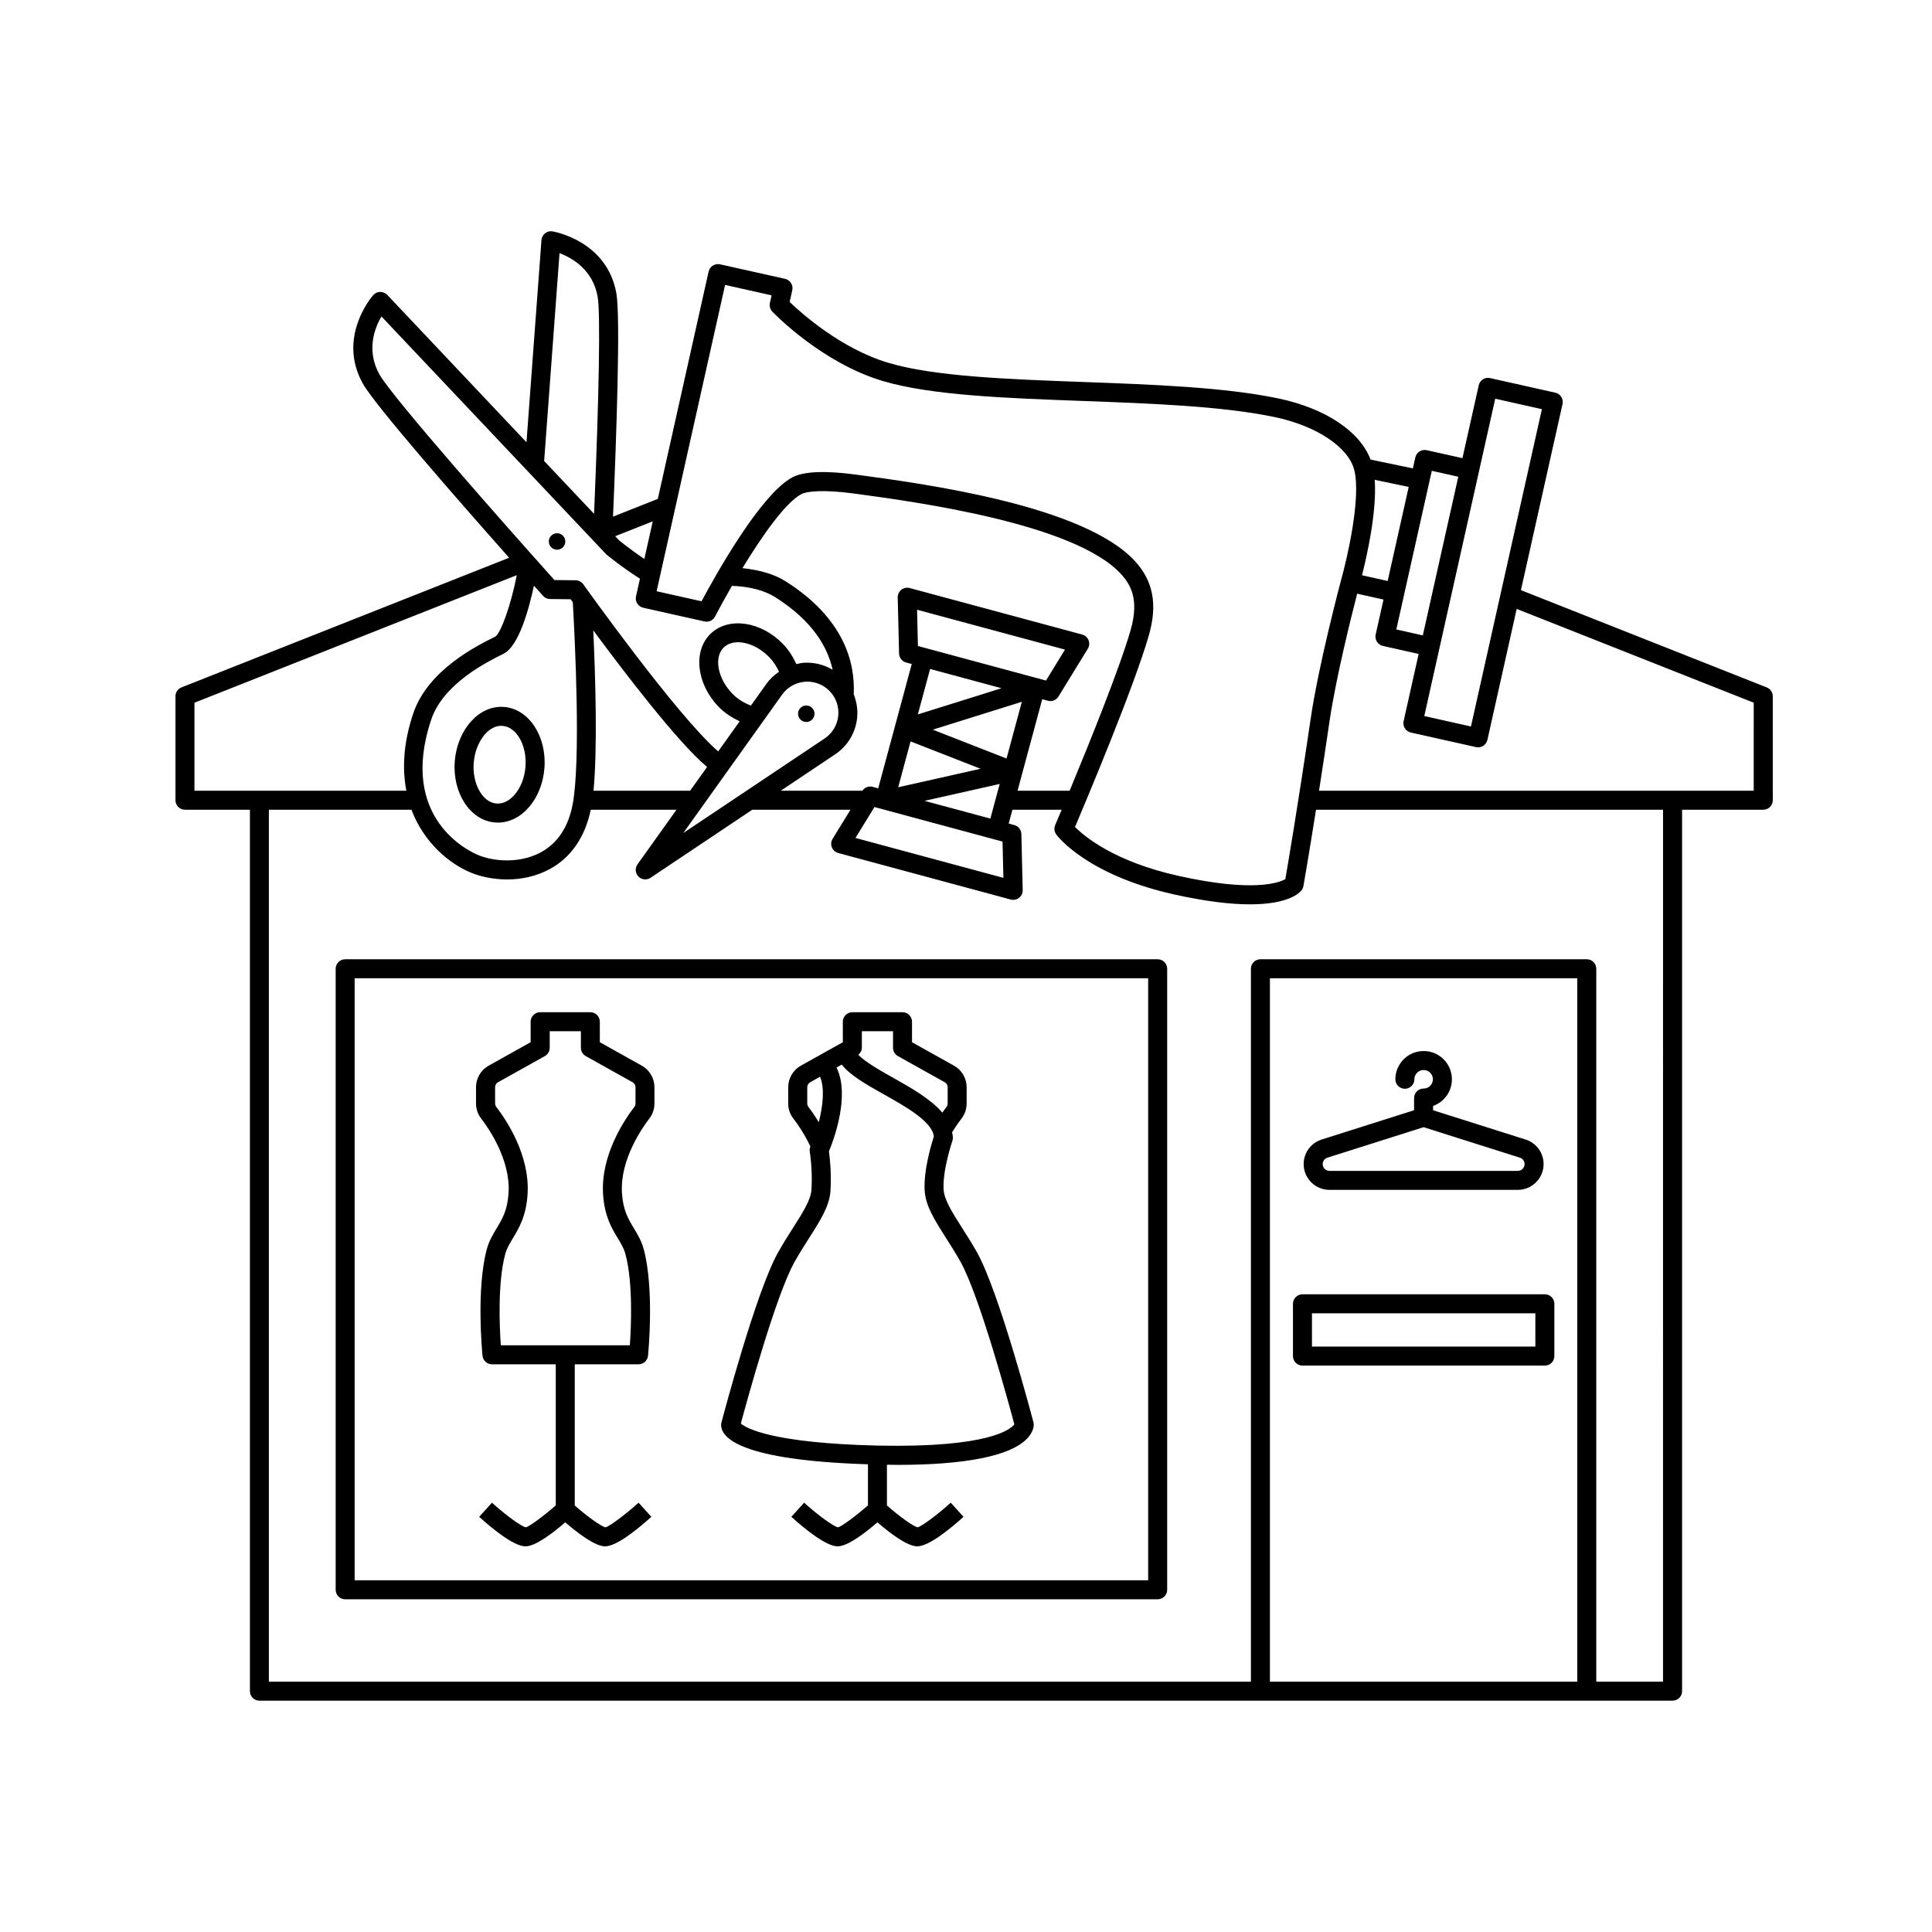 <?xml version="1.0" encoding="UTF-8"?>
<!-- Uploaded to: ICON Repo, www.svgrepo.com, Generator: ICON Repo Mixer Tools -->
<svg fill="#000000" width="800px" height="800px" version="1.1" viewBox="144 144 512 512" xmlns="http://www.w3.org/2000/svg">
 <path d="m496.31 459.33h49.938c3.769-0.012 6.828-3.078 6.82-6.844-0.012-2.988-1.922-5.594-4.766-6.496l-24.523-7.766 0.004-1.133c2.894-1.027 4.981-3.797 4.988-7.047 0.004-2.004-0.773-3.883-2.184-5.305-1.41-1.418-3.293-2.199-5.293-2.203h-0.016c-1.996 0-3.879 0.777-5.289 2.184-1.418 1.41-2.199 3.293-2.203 5.293-0.004 1.391 1.121 2.519 2.516 2.523h0.004c1.387 0 2.516-1.125 2.519-2.516 0-0.66 0.254-1.273 0.723-1.738 0.461-0.457 1.078-0.715 1.73-0.715h0.004c1.352 0 2.457 1.105 2.449 2.457-0.004 1.352-1.105 2.457-2.457 2.457h-0.008c-1.387 0-2.516 1.121-2.519 2.516l-0.008 3.234-24.488 7.762c-2.844 0.898-4.758 3.508-4.766 6.496-0.008 3.762 3.051 6.832 6.824 6.84zm-0.531-8.535 25.5-8.078 25.5 8.078c0.742 0.234 1.25 0.922 1.25 1.703 0 0.988-0.801 1.797-1.785 1.797h-49.93c-0.988 0-1.789-0.809-1.789-1.797 0-0.781 0.508-1.465 1.254-1.703zm-44.984-52.578h-215.32c-1.391 0-2.519 1.125-2.519 2.519v164.57c0 1.391 1.125 2.519 2.519 2.519h215.32c1.391 0 2.519-1.125 2.519-2.519v-164.57c0-1.395-1.125-2.519-2.519-2.519zm-2.519 164.57h-210.29v-159.54h210.29zm-169.5-102.67c-0.285 4.633-1.676 6.941-3.16 9.387-0.988 1.645-2.016 3.344-2.629 5.629-2.824 10.629-1.188 27.445-1.113 28.152 0.129 1.289 1.211 2.269 2.504 2.269h16.906v37.395c-3.398 2.977-7.047 5.621-7.93 5.812-1.176-0.207-5.367-3.258-8.98-6.527l-3.387 3.738c3.227 2.922 9.113 7.824 12.254 7.824 2.676 0 7.238-3.5 10.555-6.359 3.32 2.859 7.891 6.359 10.566 6.359 3.141 0 9.023-4.898 12.25-7.824l-3.387-3.738c-3.606 3.273-7.805 6.32-8.758 6.527-1.086-0.191-4.754-2.812-8.152-5.789v-37.418h16.91c1.293 0 2.375-0.98 2.504-2.269 0.074-0.715 1.707-17.523-1.113-28.152-0.609-2.281-1.637-3.984-2.633-5.629-1.477-2.445-2.875-4.754-3.16-9.387-0.543-8.832 5.434-17.328 7.281-19.73 0.871-1.141 1.328-2.504 1.328-3.957v-4.309c0-2.367-1.285-4.555-3.352-5.711l-11.121-6.211v-5.434c0-1.391-1.125-2.519-2.519-2.519h-13.297c-1.391 0-2.519 1.125-2.519 2.519v5.434l-11.121 6.211c-2.07 1.16-3.356 3.344-3.356 5.711v4.309c0 1.445 0.461 2.812 1.34 3.961 1.863 2.398 7.836 10.895 7.289 19.727zm-3.57-27.996c0-0.543 0.301-1.047 0.777-1.312l12.41-6.934c0.797-0.441 1.289-1.289 1.289-2.199v-4.387h8.262v4.387c0 0.91 0.492 1.758 1.289 2.199l12.41 6.934c0.477 0.266 0.773 0.766 0.773 1.312v4.309c0 0.348-0.094 0.633-0.289 0.891-2.707 3.519-8.941 12.812-8.309 23.098 0.359 5.875 2.309 9.098 3.879 11.684 0.887 1.465 1.648 2.731 2.07 4.32 2.012 7.57 1.492 19.211 1.152 24.09h-34.203c-0.336-4.875-0.859-16.512 1.156-24.082 0.422-1.594 1.188-2.859 2.07-4.324 1.566-2.59 3.512-5.809 3.871-11.68 0.633-10.293-5.598-19.586-8.301-23.098-0.207-0.266-0.301-0.551-0.301-0.895zm84.035-100.49c0.84 0.867 0.82 2.246-0.047 3.086-0.867 0.84-2.246 0.82-3.086-0.047-0.84-0.867-0.82-2.25 0.047-3.09 0.863-0.836 2.246-0.816 3.086 0.051zm-69.184-42.613c-0.84-0.867-0.82-2.246 0.047-3.09 0.867-0.84 2.246-0.816 3.09 0.047 0.84 0.867 0.82 2.246-0.047 3.09-0.867 0.84-2.25 0.816-3.09-0.047zm199.11 216.88h64.234c1.391 0 2.519-1.125 2.519-2.519v-13.855c0-1.391-1.125-2.519-2.519-2.519h-64.234c-1.391 0-2.519 1.125-2.519 2.519v13.855c0 1.395 1.129 2.519 2.519 2.519zm2.519-13.855h59.199v8.816h-59.199zm-214.05-160.69c-6.582-0.586-12.43 5.902-13.113 14.344v0.004c-0.684 8.438 4.09 15.734 10.633 16.262 0.266 0.023 0.531 0.035 0.793 0.035 3.035 0 5.938-1.438 8.246-4.109s3.758-6.316 4.078-10.27c0.684-8.434-4.09-15.73-10.637-16.266zm2.746 23.242c-1.426 1.637-3.086 2.484-4.816 2.348-3.715-0.301-6.469-5.266-6.023-10.832 0.457-5.586 4.019-10.129 7.684-9.738 3.715 0.305 6.477 5.269 6.027 10.84-0.234 2.891-1.258 5.512-2.871 7.383zm93.633 177.46v10.887c-3.398 2.981-7.047 5.625-7.938 5.816-1.172-0.207-5.367-3.258-8.973-6.527l-3.387 3.738c3.227 2.922 9.113 7.824 12.25 7.824 2.676 0 7.246-3.5 10.562-6.356 3.316 2.859 7.887 6.356 10.559 6.356 3.144 0 9.027-4.898 12.254-7.824l-3.387-3.738c-3.606 3.273-7.805 6.32-8.762 6.527-1.082-0.191-4.746-2.812-8.148-5.789v-10.797c0.934 0.012 1.895 0.035 2.801 0.035 17.832 0 29.578-2.309 34.121-6.742 1.84-1.797 1.988-3.43 1.988-3.887 0-0.215-0.031-0.434-0.082-0.645-0.367-1.418-9.164-34.801-14.996-45.113-1.352-2.391-2.723-4.543-3.977-6.508-2.609-4.109-4.668-7.352-4.836-10.066-0.32-5.144 2.297-12.816 2.32-12.891 0.09-0.266 0.137-0.543 0.137-0.82 0-0.562-0.141-1.086-0.242-1.621l0.102 0.062c0.961-1.57 1.855-2.805 2.449-3.578 0.875-1.141 1.34-2.508 1.34-3.965v-4.309c0-2.367-1.285-4.555-3.352-5.711l-11.125-6.211v-5.434c0-1.391-1.125-2.519-2.519-2.519h-13.297c-1.391 0-2.519 1.125-2.519 2.519v5.434l-11.121 6.211c-2.066 1.156-3.352 3.344-3.352 5.711v4.309c0 1.453 0.457 2.812 1.34 3.965 0.988 1.277 2.894 3.949 4.527 7.414l0.027-0.012c-0.191 0.449-0.27 0.938-0.188 1.418 0.012 0.051 0.789 4.703 0.457 10.043-0.168 2.711-2.231 5.949-4.836 10.051-1.258 1.977-2.633 4.133-3.988 6.535-5.84 10.312-14.66 43.711-15.035 45.125-0.055 0.207-0.082 0.422-0.082 0.641-0.004 3.473 5.195 9.363 38.906 10.441zm-1.613-110.38v-4.387h8.262v4.387c0 0.914 0.492 1.758 1.289 2.199l12.414 6.934c0.477 0.266 0.773 0.766 0.773 1.312v4.309c0 0.344-0.094 0.629-0.297 0.891-0.309 0.398-0.699 0.934-1.121 1.531-3.117-3.641-8.34-6.598-13.184-9.316-3.387-1.895-7.32-4.148-9.078-6.004 0.551-0.469 0.941-1.109 0.941-1.855zm-14.176 15.652c-0.203-0.262-0.297-0.547-0.297-0.895v-4.309c0-0.547 0.297-1.047 0.773-1.312l2.613-1.461c1.246 2.859 0.82 7.586-0.332 12.043-1.09-1.789-2.109-3.223-2.758-4.066zm-3.609 40.996c1.309-2.316 2.633-4.398 3.852-6.309 2.996-4.715 5.367-8.438 5.613-12.441 0.289-4.68-0.172-8.793-0.402-10.445 1.262-3.027 5.66-14.844 2.008-22.223l1.383-0.773c2.176 2.785 6.297 5.16 11.008 7.801 5.805 3.254 12.992 7.281 13.398 11.242-0.609 1.891-2.766 8.973-2.43 14.375 0.246 4.016 2.613 7.738 5.613 12.457 1.215 1.902 2.535 3.981 3.836 6.289 5.055 8.934 12.965 38.102 14.312 43.164-0.891 1.23-6.519 6.262-36.215 5.637-28.254-0.668-34.906-4.676-36.262-5.844 1.527-5.684 9.293-34.121 14.285-42.93zm257.59-152.15-65.148-25.781 11.023-49.316c0.301-1.359-0.551-2.707-1.91-3.012l-17.285-3.867c-0.66-0.145-1.344-0.031-1.898 0.336-0.562 0.355-0.961 0.926-1.109 1.574l-4.316 19.312-9.477-2.117c-1.387-0.289-2.699 0.562-3.012 1.91l-0.652 2.914-11.211-2.336c-2.832-7.461-11.945-13.594-24.457-16.203-14.27-2.977-33.184-3.676-51.477-4.348-20.344-0.746-39.559-1.461-51.762-5.059-12.531-3.691-23.121-13.145-26.254-16.152l0.699-3.121c0.145-0.656 0.023-1.34-0.336-1.898-0.355-0.566-0.926-0.965-1.574-1.113l-17.246-3.852c-1.352-0.281-2.699 0.551-3.012 1.91l-13.469 60.262-11.867 4.695c0.91-21.508 1.996-52.91 0.891-59.152-2.441-13.836-16.332-16.34-16.922-16.438-0.707-0.133-1.418 0.059-1.973 0.5-0.555 0.438-0.906 1.086-0.961 1.797l-3.973 53.582-36.895-39.059c-0.484-0.512-1.234-0.766-1.871-0.785-0.707 0.016-1.383 0.324-1.852 0.855-0.395 0.453-9.59 11.152-2.754 23.434 3.211 5.773 25.828 31.574 38.777 46.164l-86.832 34.359c-0.965 0.379-1.594 1.309-1.594 2.344v27.551c0 1.391 1.125 2.519 2.519 2.519h17.211v233.59c0 1.391 1.125 2.519 2.519 2.519h374.5c1.391 0 2.519-1.125 2.519-2.519v-233.59h21.516c1.391 0 2.519-1.125 2.519-2.519l-0.004-27.551c0-1.031-0.629-1.961-1.594-2.34zm-71.957-76.508 12.367 2.769-18.801 84.094-12.367-2.769zm-16.809 19.105 7.019 1.57-9.398 42.043-7.023-1.57zm-11.695 29.199-6.801-1.52c1.293-5.086 3.957-16.836 3.375-25.289l9 1.875zm-175.59-78.457 12.324 2.754-0.449 2.023c-0.184 0.82 0.059 1.68 0.637 2.289 0.531 0.555 13.18 13.652 29.41 18.43 12.816 3.777 32.34 4.496 53.004 5.258 18.086 0.668 36.785 1.359 50.641 4.246 11.133 2.32 19.645 7.977 21.176 14.07 1.836 7.301-1.891 23.457-3.492 29.105-0.242 0.91-5.949 22.395-8.059 36.742-3.426 23.305-6.051 38.691-6.723 42.555-1.691 0.953-8.52 3.559-28.438-0.895-16.871-3.769-24.793-10.414-27.293-12.934 3.012-7.106 15.656-37.164 19.578-50.824 2.32-8.09 1.156-14.316-3.664-19.59-13.555-14.844-55.887-20.535-73.961-22.965-8.207-1.102-13.883-0.859-16.859 0.723-8.477 4.527-20.48 26.129-24.07 32.848l-11.906-2.66zm39.586 138.36 33.941 9.156 0.227 9.613-39.199-10.574zm35.004-12.859-19.547-7.644 23.598-7.383zm8.34-21.23h-0.004l-9.793-2.641-22.031-5.945-0.23-9.613 39.203 10.566-5.031 8.203zm-11.539 2.102 1.871 0.504-22.18 6.938 3.246-12.043zm-22.238 14.59 18.555 7.258-21.832 4.902zm23.621 11.285-2.473 9.172-17.438-4.699zm11.273-22.461 1.5 0.402c0.215 0.059 0.438 0.09 0.656 0.09 0.859 0 1.684-0.441 2.144-1.199l7.785-12.68c0.418-0.68 0.488-1.512 0.195-2.25-0.297-0.738-0.922-1.293-1.688-1.5l-45.711-12.324c-0.758-0.207-1.586-0.039-2.211 0.449-0.625 0.492-0.984 1.25-0.965 2.043l0.355 14.867c0.031 1.117 0.789 2.082 1.863 2.371l1.496 0.402-8.887 32.949-1.496-0.402c-1.031-0.27-2.106 0.164-2.707 1.035h-21.625l14.43-9.652c3.277-2.195 5.398-5.707 5.809-9.633 0.23-2.164-0.121-4.293-0.898-6.262 0.406-8.371-2.492-20.086-18.047-29.953-3.16-2.004-7.117-3.012-11.445-3.496 5.078-8.336 11.324-17.32 15.602-19.602 1.473-0.789 5.879-1.234 13.82-0.184 16.023 2.156 58.594 7.883 70.914 21.371 2.559 2.801 4.856 6.746 2.543 14.809-2.949 10.266-11.238 30.723-16.172 42.598h-13.801zm-124.44 27.844c-1.141 6.027-3.981 10.312-8.438 12.734-5.473 2.957-12.262 2.496-16.566 0.738-2.203-0.898-21.273-9.578-12.488-35.887 3.191-9.559 14.824-15.32 19.203-17.492 4.051-2 6.75-12.055 8.027-18.027 1.336 1.496 2.199 2.457 2.422 2.707 0.473 0.527 1.141 0.832 1.852 0.836l5.445 0.055c0.133 0.184 0.418 0.578 0.582 0.805 0.59 10.438 2.133 42.008-0.039 53.531zm5.457-46.098c8.355 11.309 22.383 29.656 30.094 36.156 0.023 0.02 0.047 0.035 0.07 0.055l-4.496 6.297h-25.605c1.09-11.301 0.504-30.328-0.062-42.508zm50.043 17.047c1.422-1.992 3.637-3.242 6.078-3.426 0.211-0.016 0.418-0.023 0.625-0.023 2.215 0 4.34 0.895 5.894 2.5l0.004 0.004c1.703 1.75 2.527 4.156 2.273 6.594-0.254 2.434-1.57 4.609-3.606 5.969l-37.461 25.059zm-8.266 2.894c-1.781-0.68-3.523-1.703-4.988-3.231-3.871-4.039-4.867-9.629-2.176-12.207 2.699-2.578 8.246-1.34 12.102 2.691 1.094 1.141 1.891 2.441 2.523 3.777-1.246 0.859-2.394 1.875-3.301 3.141zm-28.238-38.848c-3.504-2.352-6.594-4.867-6.617-4.867v0.004l-1.109-1.172 9.957-3.941zm-22.477-81.055c3.375 1.277 8.836 4.41 10.102 11.555 0.754 4.277 0.391 25.695-0.949 57.535l-13.23-14.008zm-47.195 16.777 59.621 63.086c0.199 0.168 4.441 3.621 8.887 6.41l-1.047 4.691c-0.145 0.656-0.023 1.34 0.336 1.898 0.355 0.566 0.926 0.965 1.574 1.113l16.246 3.633c1.141 0.242 2.258-0.285 2.789-1.301 1.035-2.004 2.613-4.894 4.481-8.133 4.559 0.176 8.496 1.121 11.535 3.043 9.832 6.238 13.809 13.16 15.148 19.18-2.289-1.34-4.93-2.016-7.684-1.84-0.66 0.051-1.289 0.215-1.926 0.359-0.867-1.871-1.965-3.68-3.461-5.246-5.856-6.106-14.465-7.379-19.227-2.848-4.742 4.547-3.836 13.215 2.016 19.332 1.652 1.727 3.613 2.957 5.648 3.922l-5.695 7.973c-10.844-9.336-35.5-43.941-35.75-44.293-0.469-0.656-1.219-1.047-2.027-1.059l-5.613-0.059c-12.457-13.883-43.004-48.438-46.395-54.523-3.527-6.336-1.273-12.223 0.543-15.34zm-49.555 102.37 85.387-33.793-0.016 0.23c-1.512 7.644-4.164 15.148-5.664 16.051-4.894 2.426-17.891 8.859-21.75 20.414-2.68 8.027-2.879 14.727-1.805 20.418h-56.152zm366.46 259.43h-81.449v-186.41h81.449zm22.727 0h-17.688v-188.93c0-1.391-1.125-2.519-2.519-2.519h-86.488c-1.391 0-2.519 1.125-2.519 2.519v188.93h-260.25v-231.07h37.789c3.359 8.918 10.258 14.418 15.797 16.688 2.508 1.027 5.883 1.785 9.555 1.785s7.633-0.758 11.32-2.762c5.629-3.059 9.344-8.504 10.84-15.715h22.723l-10.336 14.477c-0.703 0.992-0.605 2.348 0.242 3.219 0.492 0.508 1.145 0.766 1.812 0.766 0.488 0 0.973-0.137 1.402-0.422l26.965-18.035h26.02l-4.734 7.715c-0.418 0.68-0.488 1.512-0.195 2.25 0.297 0.738 0.922 1.293 1.688 1.5l45.707 12.328c0.215 0.059 0.434 0.09 0.656 0.09 0.555 0 1.105-0.188 1.555-0.535 0.625-0.492 0.984-1.25 0.965-2.043l-0.348-14.867c-0.023-1.117-0.789-2.082-1.863-2.371l-1.5-0.406 0.988-3.66h13.055c-1.035 2.465-1.691 4-1.723 4.074-0.348 0.816-0.242 1.762 0.285 2.481 0.32 0.438 8.102 10.723 31.168 15.875 8.754 1.953 15.297 2.641 20.176 2.641 9.988 0 12.992-2.887 13.648-3.711 0.262-0.324 0.434-0.715 0.508-1.121 0.02-0.109 1.32-7.484 3.34-20.242h91.965zm24.035-236.11h-115.2c0.84-5.391 1.777-11.539 2.781-18.383 1.684-11.473 5.824-27.984 7.332-33.832l6.973 1.555-2.074 9.277c-0.145 0.656-0.023 1.34 0.336 1.898 0.355 0.566 0.926 0.965 1.574 1.113l9.48 2.121-3.981 17.816c-0.301 1.359 0.551 2.707 1.91 3.012l17.285 3.867c0.18 0.039 0.363 0.059 0.547 0.059 0.473 0 0.945-0.133 1.348-0.395 0.566-0.355 0.965-0.926 1.113-1.574l7.762-34.719 62.816 24.859z"/>
</svg>